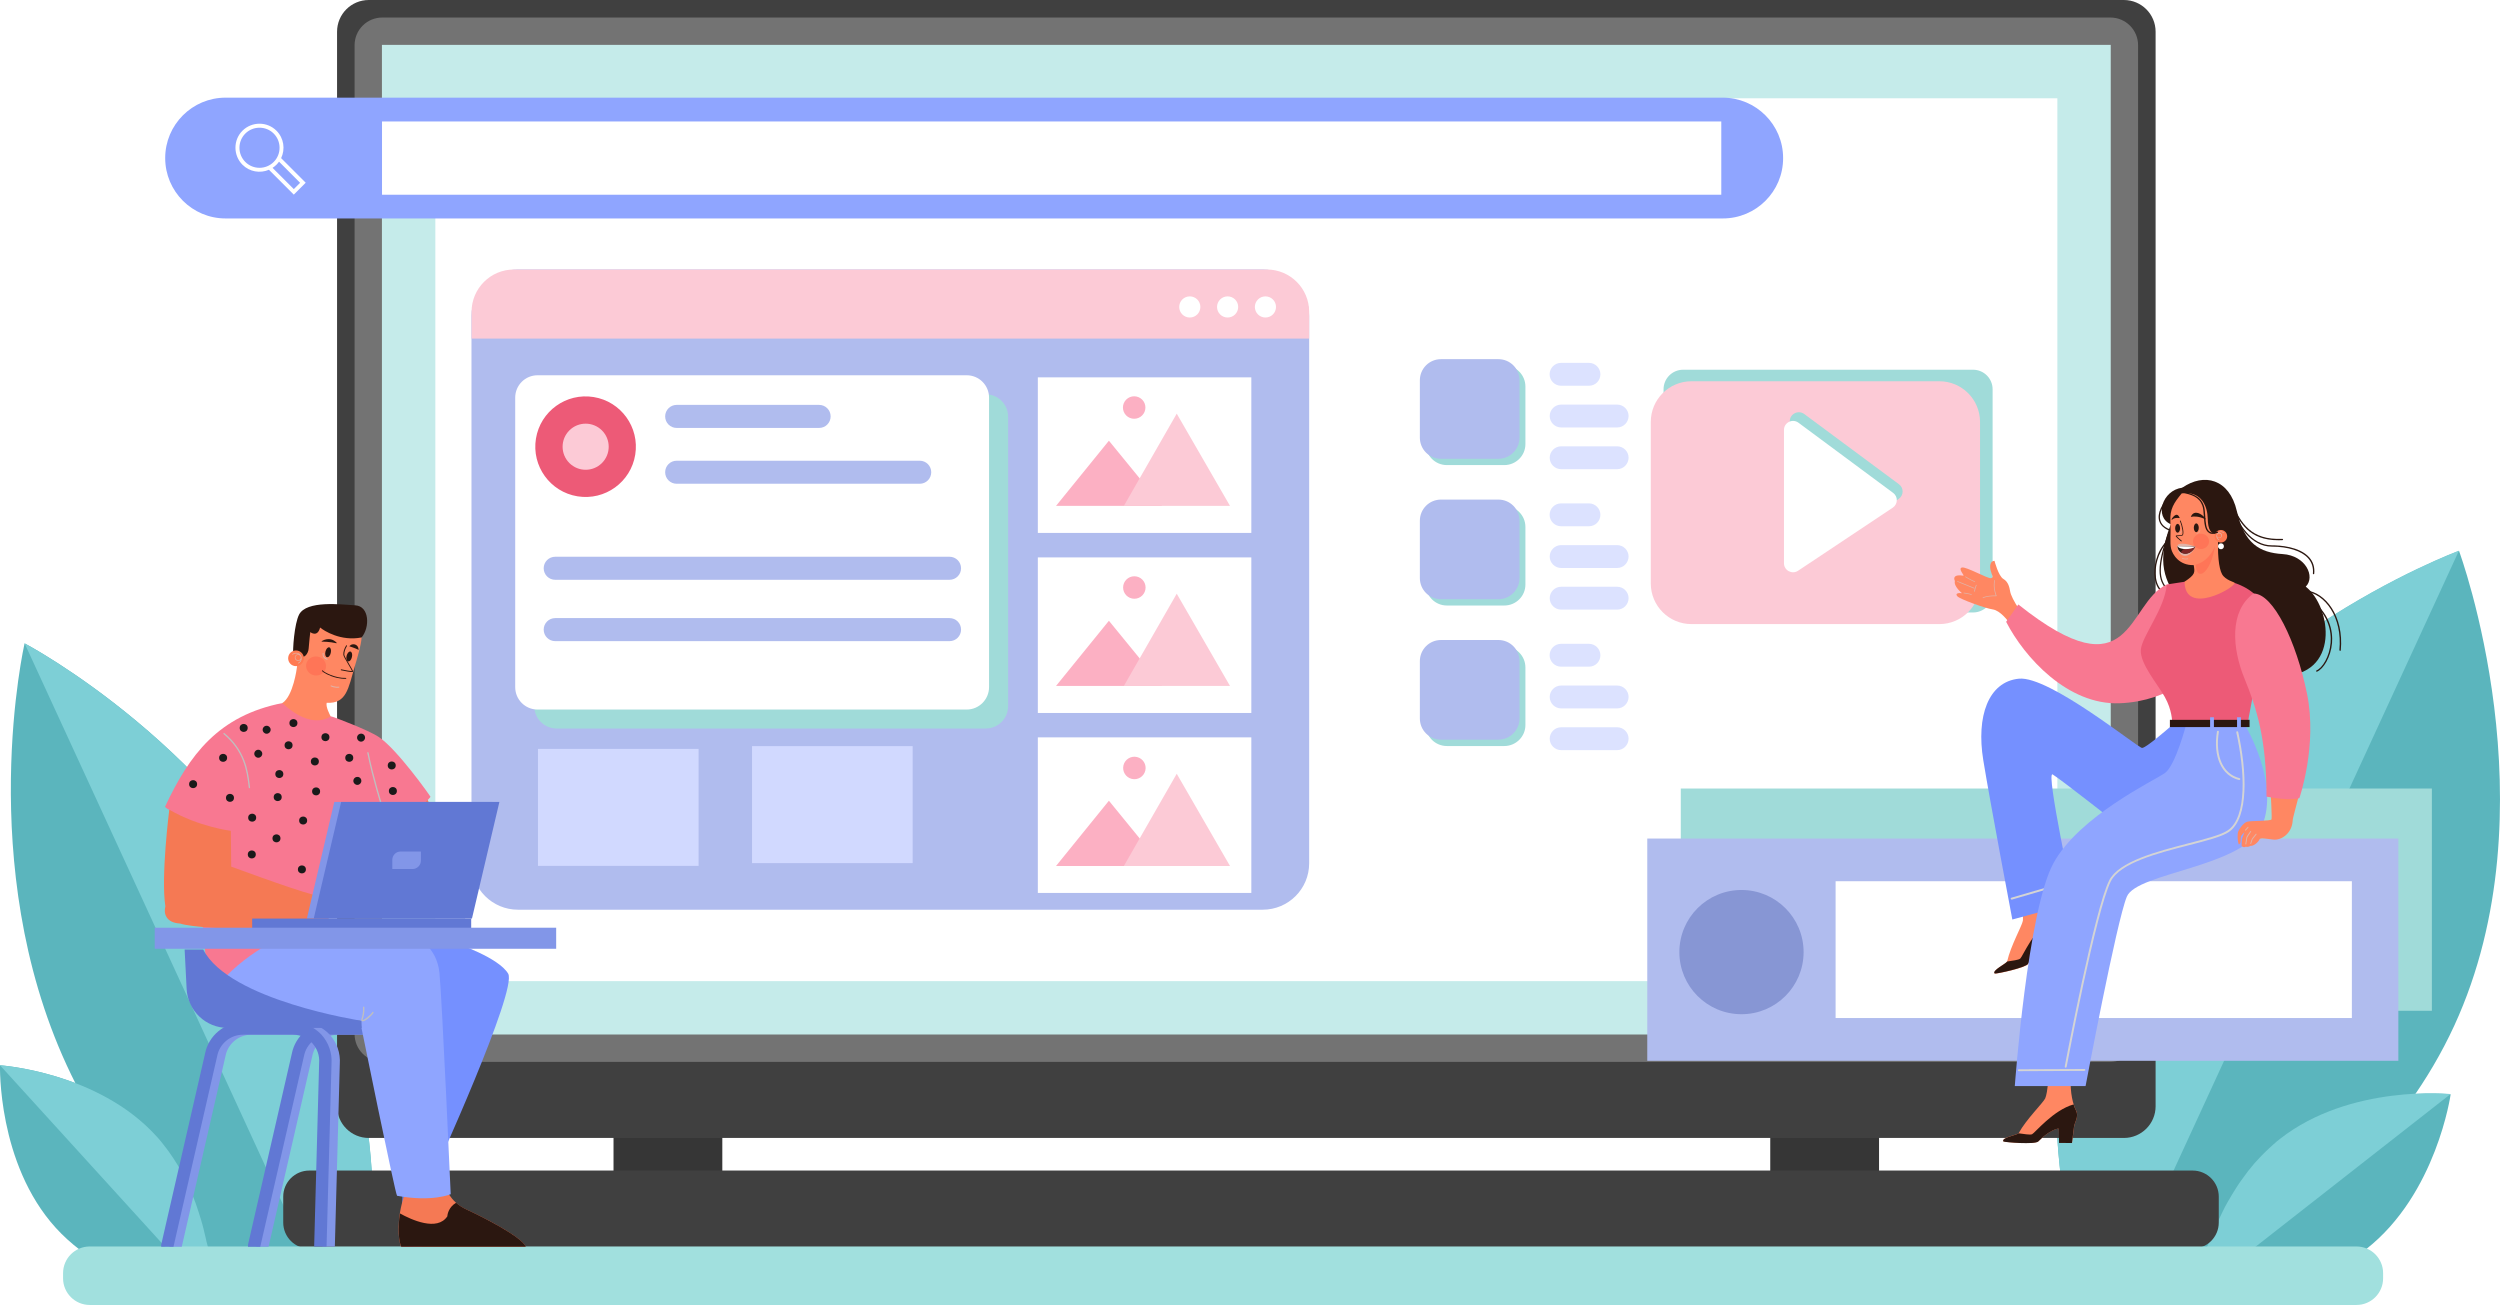 <svg xmlns="http://www.w3.org/2000/svg" xmlns:xlink="http://www.w3.org/1999/xlink" id="Layer_1" x="0px" y="0px" viewBox="0 0 2624.2 1369.8" style="enable-background:new 0 0 2624.2 1369.8;" xml:space="preserve"><style type="text/css">	.st0{fill:#5BB5BD;}	.st1{fill:#7DCFD6;}	.st2{fill:#363636;}	.st3{fill:#404040;}	.st4{fill:#737373;}	.st5{fill:#C5EBEA;}	.st6{fill:#FFFFFF;}	.st7{fill:#8FA5FF;}	.st8{fill:#A1E0DE;}	.st9{fill:#B0BCEE;}	.st10{fill:#FCB0C3;}	.st11{fill:#FCCAD6;}	.st12{fill:#A0DBD9;}	.st13{fill:#ED5A77;}	.st14{fill:#D1D9FF;}	.st15{fill:#DCE2FF;}	.st16{fill:#8296E8;}	.st17{fill:#6178D4;}	.st18{fill:#7590FF;}	.st19{fill:#F57954;}	.st20{fill:#F87891;}	.st21{fill:#BFBFBF;}	.st22{fill:#2B1710;}	.st23{fill:#1A1A1A;}	.st24{fill:#FF8762;}	.st25{fill:#FF7557;}	.st26{fill:#E0B3A8;}	.st27{fill:#FF7A52;}	.st28{fill:#8796D4;}	.st29{fill:#7D2727;}	.st30{fill:#D4D4D4;}</style><g>	<g>		<g>			<g>				<path class="st0" d="M2164.6,1246.3c-12.6-96.8-12.3-223.9,41.2-340.2c105-228.1,375.4-327.8,375.4-327.8s100,270.2-5,498.3     c-53.5,116.2-150,199.1-231.7,252.5L2164.6,1246.3z"></path>			</g>		</g>		<g>			<g>				<path class="st1" d="M2164.6,1246.3C2164.6,1246.3,2164.6,1246.3,2164.6,1246.3c-0.4-3-0.8-6-1.1-9c0-0.2,0-0.3-0.1-0.5     c-0.3-2.9-0.7-5.8-1-8.7c0-0.3-0.1-0.5-0.1-0.8c-0.3-2.8-0.6-5.7-0.9-8.5c0-0.4-0.1-0.8-0.1-1.2c-0.3-2.7-0.5-5.5-0.8-8.3     c0-0.5-0.1-1-0.1-1.5c-0.2-2.7-0.4-5.4-0.6-8.1c0-0.6-0.1-1.2-0.1-1.8c-0.2-2.6-0.4-5.3-0.5-8c0-0.7-0.1-1.4-0.1-2.1     c-0.2-2.6-0.3-5.2-0.4-7.8c0-0.8-0.1-1.6-0.1-2.4c-0.1-2.5-0.2-5.1-0.3-7.6c0-0.9-0.1-1.8-0.1-2.7c-0.1-2.5-0.1-5-0.2-7.5     c0-1,0-1.9-0.1-2.9c0-2.4-0.1-4.9-0.1-7.3c0-1,0-2.1,0-3.1c0-2.4,0-4.8,0-7.2c0-1.1,0-2.3,0-3.4c0-2.3,0.1-4.7,0.1-7     c0-1.2,0-2.4,0.1-3.6c0.1-2.3,0.1-4.6,0.2-6.9c0-1.3,0.1-2.5,0.1-3.8c0.1-2.2,0.2-4.5,0.3-6.8c0.1-1.3,0.1-2.7,0.2-4     c0.1-2.2,0.3-4.4,0.4-6.7c0.1-1.4,0.2-2.8,0.3-4.2c0.2-2.2,0.3-4.4,0.5-6.6c0.1-1.4,0.2-2.9,0.4-4.3c0.2-2.2,0.4-4.3,0.6-6.5     c0.2-1.5,0.3-3,0.5-4.5c0.2-2.1,0.5-4.3,0.7-6.4c0.2-1.5,0.4-3.1,0.6-4.6c0.3-2.1,0.6-4.2,0.8-6.3c0.2-1.6,0.4-3.1,0.7-4.7     c0.3-2.1,0.6-4.2,1-6.2c0.2-1.6,0.5-3.2,0.8-4.8c0.3-2.1,0.7-4.1,1.1-6.2c0.3-1.6,0.6-3.3,0.9-4.9c0.4-2,0.8-4.1,1.2-6.1     c0.3-1.7,0.6-3.3,1-5c0.4-2,0.9-4.1,1.3-6.1c0.4-1.7,0.7-3.3,1.1-5c0.5-2,0.9-4,1.4-6.1c0.4-1.7,0.8-3.3,1.2-5c0.5-2,1-4,1.6-6     c0.4-1.7,0.9-3.4,1.3-5.1c0.5-2,1.1-4,1.7-6c0.5-1.7,0.9-3.4,1.4-5c0.6-2,1.2-4,1.9-6.1c0.5-1.7,1-3.3,1.5-5     c0.7-2,1.4-4.1,2-6.1c0.5-1.6,1.1-3.3,1.6-4.9c0.7-2.1,1.5-4.2,2.2-6.2c0.6-1.6,1.1-3.2,1.7-4.7c0.8-2.2,1.7-4.3,2.5-6.5     c0.6-1.5,1.1-3,1.7-4.5c1-2.4,2-4.8,3-7.2c0.5-1.2,1-2.5,1.5-3.7c1.6-3.6,3.2-7.2,4.8-10.8c105-228.1,375.4-327.8,375.4-327.8     l-326.6,709.4L2164.6,1246.3z"></path>			</g>		</g>	</g>	<g>		<g>			<g>				<path class="st0" d="M2313.1,1316.9c12.8-33.7,42.5-91.6,80.2-121.1c73.9-57.9,179.1-47.1,179.1-47.1s-14.7,104.6-88.7,162.5     c-37.7,29.5-83.4,41.2-119.3,45.5L2313.1,1316.9z"></path>			</g>		</g>		<g>			<g>				<path class="st1" d="M2313.1,1316.9C2313.1,1316.9,2313.1,1316.9,2313.1,1316.9c0.4-1,8.2-18.3,8.6-19.4c0-0.1,0-0.1,0.1-0.2     c0.4-1,0.8-2,1.2-3c0-0.1,0.1-0.2,0.1-0.3c0.4-1,0.8-1.9,1.2-2.9c0.1-0.1,0.1-0.3,0.2-0.4c0.4-0.9,0.8-1.9,1.2-2.8     c0.1-0.2,0.1-0.3,0.2-0.5c0.4-0.9,0.8-1.8,1.2-2.8c0.1-0.2,0.2-0.4,0.3-0.6c0.4-0.9,0.8-1.8,1.2-2.7c0.1-0.2,0.2-0.5,0.3-0.7     c0.4-0.9,0.8-1.7,1.2-2.6c0.1-0.3,0.3-0.5,0.4-0.8c0.4-0.8,0.8-1.7,1.2-2.5c0.1-0.3,0.3-0.6,0.4-0.9c0.4-0.8,0.8-1.7,1.2-2.5     c0.2-0.3,0.3-0.6,0.5-1c0.4-0.8,0.8-1.6,1.2-2.4c0.2-0.3,0.4-0.7,0.5-1c0.4-0.8,0.8-1.6,1.3-2.4c0.2-0.4,0.4-0.7,0.6-1.1     c0.4-0.8,0.8-1.5,1.3-2.3c0.2-0.4,0.4-0.8,0.7-1.2c0.4-0.7,0.8-1.5,1.3-2.2c0.2-0.4,0.5-0.8,0.7-1.2c0.4-0.7,0.9-1.4,1.3-2.2     c0.3-0.4,0.5-0.9,0.8-1.3c0.4-0.7,0.9-1.4,1.3-2.1c0.3-0.4,0.5-0.9,0.8-1.3c0.4-0.7,0.9-1.4,1.3-2.1c0.3-0.5,0.6-0.9,0.9-1.4     c0.4-0.7,0.9-1.3,1.3-2c0.3-0.5,0.6-0.9,0.9-1.4c0.4-0.7,0.9-1.3,1.4-2c0.3-0.5,0.7-0.9,1-1.4c0.5-0.6,0.9-1.3,1.4-1.9     c0.3-0.5,0.7-1,1-1.4c0.5-0.6,0.9-1.3,1.4-1.9c0.4-0.5,0.7-1,1.1-1.5c0.5-0.6,0.9-1.2,1.4-1.9c0.4-0.5,0.8-1,1.1-1.5     c0.5-0.6,1-1.2,1.5-1.8c0.4-0.5,0.8-1,1.2-1.5c0.5-0.6,1-1.2,1.5-1.8c0.4-0.5,0.8-1,1.2-1.5c0.5-0.6,1-1.2,1.5-1.8     c0.4-0.5,0.8-1,1.3-1.4c0.5-0.6,1-1.2,1.6-1.7c0.4-0.5,0.9-1,1.3-1.4c0.5-0.6,1.1-1.1,1.6-1.7c0.4-0.5,0.9-0.9,1.3-1.4     c0.5-0.6,1.1-1.1,1.7-1.7c0.5-0.5,0.9-0.9,1.4-1.4c0.6-0.6,1.2-1.1,1.7-1.7c0.5-0.4,0.9-0.9,1.4-1.3c0.6-0.6,1.2-1.1,1.8-1.7     c0.5-0.4,0.9-0.9,1.4-1.3c0.6-0.6,1.3-1.1,1.9-1.7c0.4-0.4,0.9-0.8,1.3-1.2c0.7-0.6,1.5-1.3,2.2-1.9c0.4-0.3,0.8-0.6,1.1-1     c1.1-0.9,2.3-1.9,3.5-2.8c73.9-57.9,179.1-47.1,179.1-47.1l-229.9,180L2313.1,1316.9z"></path>			</g>		</g>	</g>	<g>		<g>			<g>				<path class="st0" d="M392,1302.2c1.6-84.9-8.9-197.8-58.5-305.4C236.3,785.7,25.8,675.3,25.8,675.3s-53,231.8,44.2,442.8     c49.5,107.6,128.5,189,194,242.9L392,1302.2z"></path>			</g>		</g>		<g>			<g>				<path class="st1" d="M392,1302.2C392,1302.1,392,1302.1,392,1302.2c0-2.6,0.1-5.2,0.1-7.9c0-0.1,0-0.3,0-0.4c0-2.5,0-5.1,0-7.7     c0-0.2,0-0.5,0-0.7c0-2.5,0-5,0-7.5c0-0.3,0-0.7,0-1c0-2.4-0.1-4.9-0.1-7.3c0-0.4,0-0.9,0-1.3c-0.1-2.4-0.1-4.8-0.2-7.2     c0-0.5,0-1.1,0-1.6c-0.1-2.3-0.2-4.7-0.3-7c0-0.6,0-1.2-0.1-1.8c-0.1-2.3-0.2-4.6-0.3-6.9c0-0.7-0.1-1.4-0.1-2.1     c-0.1-2.2-0.2-4.5-0.4-6.7c0-0.8-0.1-1.6-0.1-2.4c-0.1-2.2-0.3-4.4-0.5-6.6c-0.1-0.9-0.1-1.7-0.2-2.6c-0.2-2.2-0.3-4.3-0.5-6.5     c-0.1-0.9-0.2-1.9-0.2-2.8c-0.2-2.1-0.4-4.2-0.6-6.4c-0.1-1-0.2-2-0.3-3c-0.2-2.1-0.4-4.2-0.7-6.3c-0.1-1.1-0.2-2.1-0.4-3.2     c-0.2-2-0.5-4.1-0.7-6.1c-0.1-1.1-0.3-2.3-0.4-3.4c-0.3-2-0.5-4-0.8-6c-0.2-1.2-0.3-2.4-0.5-3.6c-0.3-2-0.6-4-0.9-6     c-0.2-1.2-0.4-2.5-0.6-3.7c-0.3-1.9-0.6-3.9-0.9-5.9c-0.2-1.3-0.4-2.6-0.6-3.9c-0.3-1.9-0.7-3.9-1-5.8c-0.2-1.3-0.5-2.7-0.7-4     c-0.3-1.9-0.7-3.8-1.1-5.7c-0.3-1.4-0.5-2.8-0.8-4.1c-0.4-1.9-0.8-3.8-1.1-5.7c-0.3-1.4-0.6-2.8-0.9-4.2     c-0.4-1.9-0.8-3.7-1.2-5.6c-0.3-1.4-0.6-2.9-1-4.3c-0.4-1.9-0.9-3.7-1.3-5.6c-0.3-1.5-0.7-2.9-1-4.4c-0.4-1.8-0.9-3.7-1.4-5.5     c-0.4-1.5-0.7-3-1.1-4.5c-0.5-1.8-1-3.7-1.5-5.5c-0.4-1.5-0.8-3-1.2-4.5c-0.5-1.8-1-3.7-1.6-5.5c-0.4-1.5-0.9-3-1.3-4.5     c-0.5-1.8-1.1-3.6-1.7-5.5c-0.5-1.5-0.9-3.1-1.4-4.6c-0.6-1.8-1.2-3.7-1.8-5.5c-0.5-1.5-1-3.1-1.5-4.6c-0.6-1.8-1.3-3.7-1.9-5.5     c-0.5-1.5-1-3-1.6-4.5c-0.7-1.9-1.3-3.7-2-5.6c-0.5-1.5-1.1-3-1.6-4.5c-0.7-1.9-1.5-3.8-2.2-5.7c-0.6-1.4-1.1-2.9-1.7-4.3     c-0.8-2-1.6-4-2.4-6c-0.6-1.4-1.1-2.7-1.7-4.1c-0.9-2.2-1.9-4.4-2.8-6.6c-0.5-1.1-1-2.3-1.5-3.4c-1.5-3.3-3-6.7-4.5-10     C236.3,785.7,25.8,675.3,25.8,675.3L328,1331.6L392,1302.2z"></path>			</g>		</g>	</g>	<g>		<g>			<g>				<path class="st0" d="M221.6,1322.2c-6.8-34.5-25.8-95-57.2-129.5C102.8,1125,0,1118.2,0,1118.2s-2.9,103,58.6,170.7     c31.4,34.5,73.4,53.2,107.2,63.2L221.6,1322.2z"></path>			</g>		</g>		<g>			<g>				<path class="st1" d="M221.6,1322.2C221.6,1322.2,221.6,1322.2,221.6,1322.2c-0.2-1.1-4.9-18.9-5.1-20c0-0.1,0-0.1,0-0.2     c-0.2-1-0.4-2.1-0.7-3.1c0-0.1,0-0.2-0.1-0.3c-0.2-1-0.4-2-0.7-3c0-0.1-0.1-0.3-0.1-0.4c-0.2-1-0.5-1.9-0.7-2.9     c0-0.2-0.1-0.4-0.1-0.5c-0.2-0.9-0.5-1.9-0.7-2.9c-0.1-0.2-0.1-0.4-0.2-0.6c-0.2-0.9-0.5-1.9-0.7-2.8c-0.1-0.2-0.1-0.5-0.2-0.7     c-0.2-0.9-0.5-1.8-0.8-2.7c-0.1-0.3-0.2-0.6-0.2-0.8c-0.2-0.9-0.5-1.8-0.8-2.6c-0.1-0.3-0.2-0.6-0.3-0.9     c-0.3-0.9-0.5-1.7-0.8-2.6c-0.1-0.3-0.2-0.7-0.3-1c-0.3-0.8-0.5-1.7-0.8-2.5c-0.1-0.4-0.2-0.7-0.4-1.1c-0.3-0.8-0.5-1.6-0.8-2.5     c-0.1-0.4-0.3-0.8-0.4-1.2c-0.3-0.8-0.6-1.6-0.8-2.4c-0.1-0.4-0.3-0.8-0.4-1.2c-0.3-0.8-0.6-1.6-0.9-2.3     c-0.2-0.4-0.3-0.9-0.5-1.3c-0.3-0.8-0.6-1.5-0.9-2.3c-0.2-0.5-0.4-0.9-0.5-1.4c-0.3-0.7-0.6-1.5-0.9-2.2     c-0.2-0.5-0.4-0.9-0.6-1.4c-0.3-0.7-0.6-1.5-0.9-2.2c-0.2-0.5-0.4-1-0.6-1.5c-0.3-0.7-0.6-1.4-1-2.2c-0.2-0.5-0.4-1-0.7-1.5     c-0.3-0.7-0.6-1.4-1-2.1c-0.2-0.5-0.5-1-0.7-1.5c-0.3-0.7-0.7-1.4-1-2.1c-0.3-0.5-0.5-1-0.8-1.6c-0.3-0.7-0.7-1.4-1-2     c-0.3-0.5-0.5-1-0.8-1.6c-0.3-0.7-0.7-1.3-1.1-2c-0.3-0.5-0.6-1.1-0.9-1.6c-0.4-0.7-0.7-1.3-1.1-2c-0.3-0.5-0.6-1.1-0.9-1.6     c-0.4-0.7-0.8-1.3-1.1-2c-0.3-0.5-0.6-1.1-0.9-1.6c-0.4-0.6-0.8-1.3-1.2-1.9c-0.3-0.5-0.6-1.1-1-1.6c-0.4-0.6-0.8-1.3-1.2-1.9     c-0.3-0.5-0.7-1.1-1-1.6c-0.4-0.6-0.8-1.3-1.3-1.9c-0.4-0.5-0.7-1.1-1.1-1.6c-0.4-0.6-0.9-1.3-1.3-1.9c-0.4-0.5-0.7-1-1.1-1.6     c-0.5-0.6-0.9-1.3-1.4-1.9c-0.4-0.5-0.7-1-1.1-1.5c-0.5-0.6-1-1.3-1.5-1.9c-0.4-0.5-0.7-1-1.1-1.5c-0.5-0.7-1.1-1.3-1.6-2     c-0.4-0.5-0.7-0.9-1.1-1.4c-0.6-0.7-1.2-1.4-1.8-2.2c-0.3-0.4-0.6-0.7-0.9-1.1c-0.9-1.1-1.9-2.2-2.9-3.2     C102.8,1125,0,1118.2,0,1118.2l191.5,210.5L221.6,1322.2z"></path>			</g>		</g>	</g>	<g>		<g>			<g>				<rect x="644" y="1170.8" class="st2" width="114.2" height="80.2"></rect>			</g>			<g>				<rect x="1858.2" y="1170.8" class="st2" width="114.2" height="80.2"></rect>			</g>		</g>		<g>			<path class="st3" d="M353.8,1161.2V33.3c0-18.4,14.9-33.3,33.3-33.3h1842.3c18.4,0,33.3,14.9,33.3,33.3v1127.9    c0,18.4-14.9,33.3-33.3,33.3H387.1C368.7,1194.5,353.8,1179.6,353.8,1161.2z"></path>		</g>		<g>			<path class="st3" d="M297.3,1256.1v27.2c0,15.1,12.3,27.4,27.4,27.4h1976.9c15.1,0,27.4-12.3,27.4-27.4v-27.2    c0-15.1-12.3-27.4-27.4-27.4H324.7C309.6,1228.7,297.3,1240.9,297.3,1256.1z"></path>		</g>		<g>			<path class="st4" d="M372.2,1085.5V47.5c0-16.1,13-29.1,29.1-29.1h1813.9c16.1,0,29.1,13,29.1,29.1v1038    c0,16.1-13,29.1-29.1,29.1H401.3C385.2,1114.6,372.2,1101.6,372.2,1085.5z"></path>		</g>		<g>			<rect x="400.9" y="47.1" class="st5" width="1814.7" height="1038.8"></rect>		</g>		<g>							<rect x="844.9" y="-284.8" transform="matrix(-1.836970e-16 1 -1 -1.836970e-16 1874.774 -741.73)" class="st6" width="926.7" height="1702.6"></rect>		</g>	</g>	<g>		<g>			<path class="st7" d="M1808.4,229.3H236.8c-35,0-63.4-28.4-63.4-63.4v0c0-35,28.4-63.4,63.4-63.4h1571.5c35,0,63.4,28.4,63.4,63.4    v0C1871.8,200.9,1843.4,229.3,1808.4,229.3z"></path>		</g>		<g>			<rect x="401" y="127.5" class="st6" width="1405.8" height="76.9"></rect>		</g>		<g>			<path class="st6" d="M290.2,137.2c-9.8-9.8-25.8-9.8-35.7,0c-9.8,9.8-9.8,25.8,0,35.7c7.5,7.5,18.6,9.3,27.8,5.3l26.1,26.1    l12.5-12.5L295.1,166C299.6,156.6,298,145,290.2,137.2z M315,191.9l-6.6,6.6l-22.3-22.3c1.4-0.9,2.8-2,4.1-3.3    c1-1,1.9-2.1,2.7-3.2L315,191.9z M287.3,170c-8.2,8.2-21.6,8.2-29.8,0c-8.2-8.2-8.2-21.6,0-29.8c8.2-8.2,21.6-8.2,29.8,0    C295.5,148.4,295.5,161.8,287.3,170z"></path>		</g>	</g>	<g>		<path class="st8" d="M2473.5,1369.8H94.2c-15.5,0-28-12.6-28-28v-5.4c0-15.5,12.6-28,28-28h2379.3c15.5,0,28,12.6,28,28v5.4   C2501.5,1357.3,2489,1369.8,2473.5,1369.8z"></path>	</g>	<g>		<g>			<path class="st9" d="M1325.4,954.9H543.7c-26.9,0-48.8-21.8-48.8-48.8V331.7c0-26.9,21.8-48.8,48.8-48.8h781.7    c26.9,0,48.8,21.8,48.8,48.8v574.5C1374.2,933.1,1352.4,954.9,1325.4,954.9z"></path>		</g>		<g>			<g>				<g>					<rect x="1089.4" y="396.1" class="st6" width="224.1" height="163.3"></rect>				</g>			</g>			<g>				<g>					<g>						<polygon class="st10" points="1164,462.6 1108.5,531 1219.9,531       "></polygon>					</g>				</g>				<g>					<g>						<polygon class="st11" points="1235.2,434.2 1179.7,531 1291.1,531       "></polygon>					</g>				</g>				<g>					<g>													<ellipse transform="matrix(0.707 -0.707 0.707 0.707 46.311 967.215)" class="st10" cx="1190.7" cy="427.7" rx="11.8" ry="11.8"></ellipse>					</g>				</g>			</g>		</g>		<g>			<g>				<g>					<rect x="1089.4" y="585.1" class="st6" width="224.1" height="163.3"></rect>				</g>			</g>			<g>				<g>					<g>						<polygon class="st10" points="1164,651.6 1108.5,720 1219.9,720       "></polygon>					</g>				</g>				<g>					<g>						<polygon class="st11" points="1235.2,623.2 1179.7,720 1291.1,720       "></polygon>					</g>				</g>				<g>					<g>						<circle class="st10" cx="1190.7" cy="616.7" r="11.8"></circle>					</g>				</g>			</g>		</g>		<g>			<g>				<g>					<rect x="1089.4" y="774" class="st6" width="224.1" height="163.3"></rect>				</g>			</g>			<g>				<g>					<g>						<polygon class="st10" points="1164,840.5 1108.5,909 1219.9,909       "></polygon>					</g>				</g>				<g>					<g>						<polygon class="st11" points="1235.2,812.2 1179.7,909 1291.1,909       "></polygon>					</g>				</g>				<g>					<g>													<ellipse transform="matrix(0.23 -0.973 0.973 0.23 133.033 1779.38)" class="st10" cx="1190.7" cy="805.6" rx="11.8" ry="11.8"></ellipse>					</g>				</g>			</g>		</g>		<g>			<path class="st12" d="M1034.7,764.7H584.3c-13,0-23.5-10.5-23.5-23.5V437.4c0-13,10.5-23.5,23.5-23.5h450.4    c13,0,23.5,10.5,23.5,23.5v303.8C1058.2,754.2,1047.7,764.7,1034.7,764.7z"></path>		</g>		<g>			<path class="st6" d="M1014.7,744.8H564.3c-13,0-23.5-10.5-23.5-23.5V417.4c0-13,10.5-23.5,23.5-23.5h450.4    c13,0,23.5,10.5,23.5,23.5v303.8C1038.2,734.2,1027.7,744.8,1014.7,744.8z"></path>		</g>		<g>			<path class="st11" d="M1329.8,282.9H539.4c-24.5,0-44.4,19.9-44.4,44.4v28.1h879.2v-28.1C1374.2,302.8,1354.3,282.9,1329.8,282.9    z"></path>		</g>		<g>			<circle class="st6" cx="1328.3" cy="322.2" r="11.1"></circle>		</g>		<g>			<circle class="st6" cx="1288.6" cy="322.2" r="11.1"></circle>		</g>		<g>			<circle class="st6" cx="1248.9" cy="322.2" r="11.1"></circle>		</g>		<g>							<ellipse transform="matrix(0.16 -0.987 0.987 0.16 53.492 1000.76)" class="st13" cx="614.9" cy="468.9" rx="52.8" ry="52.8"></ellipse>		</g>		<g>							<ellipse transform="matrix(0.707 -0.707 0.707 0.707 -151.502 572.131)" class="st11" cx="614.9" cy="468.9" rx="24.2" ry="24.2"></ellipse>		</g>		<g>			<path class="st9" d="M859.8,449.2H710.3c-6.7,0-12.1-5.4-12.1-12.1l0,0c0-6.7,5.4-12.1,12.1-12.1h149.5c6.7,0,12.1,5.4,12.1,12.1    l0,0C871.9,443.8,866.5,449.2,859.8,449.2z"></path>		</g>		<g>			<path class="st9" d="M965.4,507.8H710.3c-6.7,0-12.1-5.4-12.1-12.1l0,0c0-6.7,5.4-12.1,12.1-12.1h255.1c6.7,0,12.1,5.4,12.1,12.1    l0,0C977.5,502.4,972.1,507.8,965.4,507.8z"></path>		</g>		<g>			<path class="st9" d="M996.7,608.6H582.8c-6.7,0-12.1-5.4-12.1-12.1v0c0-6.7,5.4-12.1,12.1-12.1h413.9c6.7,0,12.1,5.4,12.1,12.1v0    C1008.8,603.2,1003.4,608.6,996.7,608.6z"></path>		</g>		<g>			<path class="st9" d="M996.7,673H582.8c-6.7,0-12.1-5.4-12.1-12.1l0,0c0-6.7,5.4-12.1,12.1-12.1h413.9c6.7,0,12.1,5.4,12.1,12.1    l0,0C1008.8,667.6,1003.4,673,996.7,673z"></path>		</g>		<g>			<g>				<rect x="564.7" y="786.1" class="st14" width="168.6" height="122.8"></rect>			</g>		</g>		<g>			<g>				<rect x="789.4" y="783.2" class="st14" width="168.6" height="122.8"></rect>			</g>		</g>	</g>	<g>		<g>			<path class="st6" d="M2102,859.1h-626.8c-8.2,0-14.9-6.7-14.9-14.9V321.4c0-8.2,6.7-14.9,14.9-14.9H2102    c8.2,0,14.9,6.7,14.9,14.9v522.8C2116.9,852.4,2110.2,859.1,2102,859.1z"></path>		</g>		<g>			<g>				<path class="st12" d="M2071.1,642.9h-304.4c-11.3,0-20.5-9.2-20.5-20.5V408.6c0-11.3,9.2-20.5,20.5-20.5h304.4     c11.3,0,20.5,9.2,20.5,20.5v213.8C2091.7,633.7,2082.5,642.9,2071.1,642.9z"></path>			</g>			<g>				<path class="st11" d="M2035.7,655.1h-260.2c-23.6,0-42.7-19.1-42.7-42.7V442.9c0-23.6,19.1-42.7,42.7-42.7h260.2     c23.6,0,42.7,19.1,42.7,42.7v169.6C2078.4,636,2059.3,655.1,2035.7,655.1z"></path>			</g>			<g>				<path class="st12" d="M1878.7,442.2v139.9c0,7.6,8.5,12.1,14.8,7.9l99.4-66.2c5.5-3.7,5.7-11.6,0.4-15.5l-99.4-73.7     C1887.6,430,1878.7,434.4,1878.7,442.2z"></path>			</g>			<g>				<path class="st6" d="M1872.6,451.3v139.9c0,7.6,8.5,12.1,14.8,7.9l99.4-66.2c5.5-3.7,5.7-11.6,0.4-15.5l-99.4-73.7     C1881.5,439.1,1872.6,443.5,1872.6,451.3z"></path>			</g>		</g>		<g>			<g>				<path class="st12" d="M1579,488.2h-60.2c-12.3,0-22.2-9.9-22.2-22.2v-60.2c0-12.3,9.9-22.2,22.2-22.2h60.2     c12.3,0,22.2,9.9,22.2,22.2V466C1601.3,478.2,1591.3,488.2,1579,488.2z"></path>			</g>			<g>				<g>					<path class="st9" d="M1572.8,481.6h-60.2c-12.3,0-22.2-9.9-22.2-22.2v-60.2c0-12.3,9.9-22.2,22.2-22.2h60.2      c12.3,0,22.2,9.9,22.2,22.2v60.2C1595,471.6,1585,481.6,1572.8,481.6z"></path>				</g>			</g>			<g>				<g>					<path class="st15" d="M1667.9,404.9h-29.3c-6.6,0-12-5.4-12-12l0,0c0-6.6,5.4-12,12-12h29.3c6.6,0,12,5.4,12,12l0,0      C1679.9,399.6,1674.6,404.9,1667.9,404.9z"></path>				</g>			</g>			<g>				<g>					<path class="st15" d="M1697.5,448.7h-58.8c-6.6,0-12-5.4-12-12v0c0-6.6,5.4-12,12-12h58.8c6.6,0,12,5.4,12,12v0      C1709.4,443.4,1704.1,448.7,1697.5,448.7z"></path>				</g>			</g>			<g>				<g>					<path class="st15" d="M1697.5,492.5h-58.8c-6.6,0-12-5.4-12-12v0c0-6.6,5.4-12,12-12h58.8c6.6,0,12,5.4,12,12v0      C1709.4,487.1,1704.1,492.5,1697.5,492.5z"></path>				</g>			</g>		</g>		<g>			<g>				<path class="st12" d="M1579,635.6h-60.2c-12.3,0-22.2-9.9-22.2-22.2v-60.2c0-12.3,9.9-22.2,22.2-22.2h60.2     c12.3,0,22.2,9.9,22.2,22.2v60.2C1601.3,625.7,1591.3,635.6,1579,635.6z"></path>			</g>			<g>				<g>					<path class="st9" d="M1572.8,629h-60.2c-12.3,0-22.2-9.9-22.2-22.2v-60.2c0-12.3,9.9-22.2,22.2-22.2h60.2      c12.3,0,22.2,9.9,22.2,22.2v60.2C1595,619.1,1585,629,1572.8,629z"></path>				</g>			</g>			<g>				<g>					<path class="st15" d="M1667.9,552.4h-29.3c-6.6,0-12-5.4-12-12l0,0c0-6.6,5.4-12,12-12h29.3c6.6,0,12,5.4,12,12l0,0      C1679.9,547,1674.6,552.4,1667.9,552.4z"></path>				</g>			</g>			<g>				<g>					<path class="st15" d="M1697.5,596.2h-58.8c-6.6,0-12-5.4-12-12l0,0c0-6.6,5.4-12,12-12h58.8c6.6,0,12,5.4,12,12l0,0      C1709.4,590.8,1704.1,596.2,1697.5,596.2z"></path>				</g>			</g>			<g>				<g>					<path class="st15" d="M1697.5,639.9h-58.8c-6.6,0-12-5.4-12-12l0,0c0-6.6,5.4-12,12-12h58.8c6.6,0,12,5.4,12,12l0,0      C1709.4,634.6,1704.1,639.9,1697.5,639.9z"></path>				</g>			</g>		</g>		<g>			<g>				<path class="st12" d="M1579,783.1h-60.2c-12.3,0-22.2-9.9-22.2-22.2v-60.2c0-12.3,9.9-22.2,22.2-22.2h60.2     c12.3,0,22.2,9.9,22.2,22.2v60.2C1601.3,773.1,1591.3,783.1,1579,783.1z"></path>			</g>			<g>				<g>					<path class="st9" d="M1572.8,776.4h-60.2c-12.3,0-22.2-9.9-22.2-22.2V694c0-12.3,9.9-22.2,22.2-22.2h60.2      c12.3,0,22.2,9.9,22.2,22.2v60.2C1595,766.5,1585,776.4,1572.8,776.4z"></path>				</g>			</g>			<g>				<g>					<path class="st15" d="M1667.9,699.8h-29.3c-6.6,0-12-5.4-12-12l0,0c0-6.6,5.4-12,12-12h29.3c6.6,0,12,5.4,12,12l0,0      C1679.9,694.5,1674.6,699.8,1667.9,699.8z"></path>				</g>			</g>			<g>				<g>					<path class="st15" d="M1697.5,743.6h-58.8c-6.6,0-12-5.4-12-12l0,0c0-6.6,5.4-12,12-12h58.8c6.6,0,12,5.4,12,12l0,0      C1709.4,738.2,1704.1,743.6,1697.5,743.6z"></path>				</g>			</g>			<g>				<g>					<path class="st15" d="M1697.5,787.4h-58.8c-6.6,0-12-5.4-12-12l0,0c0-6.6,5.4-12,12-12h58.8c6.6,0,12,5.4,12,12l0,0      C1709.4,782,1704.1,787.4,1697.5,787.4z"></path>				</g>			</g>		</g>	</g>	<g>		<g>			<path class="st16" d="M407.3,1073.1h-52.4c-19.4,0-36.2,13.9-39.9,33l-46,200.5c-0.1,0.7-0.1,1.4,0,2.1h12.9l45.9-200.2    c2.5-13,13.9-22.4,27.1-22.4h52.4c7.8,0,15,3.1,20.2,8.8c5.3,5.7,7.9,13.1,7.3,20.8l-5.2,191.5c0,0.5,0,0.9,0,1.3h12.9    c0-0.1,0.1-0.2,0.1-0.4l5.2-191.5c0.8-11.2-3.1-22.4-10.7-30.7C429.4,1077.8,418.6,1073.1,407.3,1073.1z"></path>		</g>		<g>			<path class="st17" d="M398.6,1073.1h-52.4c-19.4,0-36.2,13.9-39.9,33l-46,200.5c-0.1,0.7-0.1,1.4,0,2.1h12.9l45.9-200.2    c2.5-13,13.9-22.4,27.1-22.4h52.4c7.8,0,15,3.1,20.2,8.8c5.3,5.7,7.9,13.1,7.3,20.8l-5.2,191.5c0,0.5,0,0.9,0,1.3h12.9    c0-0.1,0.1-0.2,0.1-0.4l5.2-191.5c0.8-11.2-3.1-22.4-10.7-30.7C420.8,1077.8,409.9,1073.1,398.6,1073.1z"></path>		</g>		<g>			<path class="st16" d="M316.2,1073.1h-52.4c-19.4,0-36.2,13.9-39.9,33l-46,200.5c-0.1,0.7-0.1,1.4,0,2.1h12.9l45.9-200.2    c2.5-13,13.9-22.4,27.1-22.4h52.4c7.8,0,15,3.1,20.2,8.8c5.3,5.7,7.9,13.1,7.3,20.8l-5.2,191.5c0,0.5,0,0.9,0,1.3h12.9    c0-0.1,0.1-0.2,0.1-0.4l5.2-191.5c0.8-11.2-3.1-22.4-10.7-30.7C338.3,1077.8,327.5,1073.1,316.2,1073.1z"></path>		</g>		<g>			<path class="st17" d="M307.5,1073.1h-52.4c-19.4,0-36.2,13.9-39.9,33l-46,200.5c-0.1,0.7-0.1,1.4,0,2.1h12.9l45.9-200.2    c2.5-13,13.9-22.4,27.1-22.4h52.4c7.8,0,15,3.1,20.2,8.8c5.3,5.7,7.9,13.1,7.3,20.8l-5.2,191.5c0,0.5,0,0.9,0,1.3h12.9    c0-0.1,0.1-0.2,0.1-0.4l5.2-191.5c0.8-11.2-3.1-22.4-10.7-30.7C329.6,1077.8,318.8,1073.1,307.5,1073.1z"></path>		</g>		<g>			<path class="st18" d="M479.3,990.4c0,0,43.9,14.6,54.1,31.6c10.1,16.9-77.8,209.6-77.8,209.6l-62-251.3L479.3,990.4z"></path>		</g>		<g>			<path class="st19" d="M424.5,1254.5c-8.3,23.7-6.8,47.3-3.4,54.1h130.7c-4.5-10.5-44.3-30.8-62.4-39.1    c-18-8.3-22.2-24.4-22.2-24.4L424.5,1254.5z"></path>		</g>		<g>			<path class="st7" d="M220.9,1044.1c-0.2,4.9,9.4,24.6,47.7,24.6c38.3,0,109.3,2.8,109.3,2.8s37.2,183.1,38.9,183.7    c37.2,6.8,56.3-1.7,56.3-1.7s-9-203.4-11.8-232.1c-2.8-28.7-25.4-37.8-25.4-37.8l-170.7,0.6C265.2,984.2,219.4,1010,220.9,1044.1    z"></path>		</g>		<g>			<path class="st19" d="M447,836l16.2,32.3l-53.7,3.6c0,0-3.2-21.4-3.2-22.2C406.3,849,447,836,447,836z"></path>		</g>		<g>			<path class="st20" d="M296.8,737.9c-67.7,13.3-98.1,54.5-123.6,109c3,3,4.5,3,4.5,3s34.6,95.4,34.6,103.3    c-1.5,15.8,8.6,93.2,8.6,90.9c27-37.9,72.5-61.6,83-61.6c10.5,0,100.3-71,100.3-71l3-51.8c32.3-5.6,44.7-23.3,44.7-23.3    c-0.4-1.1-35.2-50.2-54.3-62.8c-11.6-7.7-47-20.7-47-20.7L296.8,737.9z"></path>		</g>		<g>			<g>				<path class="st21" d="M401.2,848c-0.3,0-0.6-0.2-0.7-0.5c-0.1-0.3-9.8-31.1-15-57.2c-0.1-0.4,0.2-0.8,0.6-0.8     c0.4-0.1,0.8,0.2,0.8,0.6c5.2,26,14.9,56.7,15,57c0.1,0.4-0.1,0.8-0.5,0.9C401.3,848,401.3,848,401.2,848z"></path>			</g>		</g>		<g>			<path class="st19" d="M177.7,849.9c30.8,18,64.6,22.2,64.6,22.2l0.4,37.6c39.4,14.3,89.4,32.7,104,33.1    c14.6,0.4-9.4,33.4-9.4,33.4S213,977.3,189,969.4c-15.4-0.8-17.3-11.3-15.4-18C168.7,920.6,177.7,849.9,177.7,849.9z"></path>		</g>		<g>			<g>				<polygon class="st16" points="517,841.8 350.9,841.8 322.1,964.2 488.2,964.2     "></polygon>			</g>			<g>				<polygon class="st17" points="524.2,841.8 358.1,841.8 329.3,964.2 495.4,964.2     "></polygon>			</g>			<g>				<path class="st16" d="M433,912.2h-21.2v-9.6c0-4.9,3.9-8.8,8.8-8.8h21.2v9.6C441.8,908.3,437.8,912.2,433,912.2z"></path>			</g>			<g>				<rect x="264.7" y="964.2" class="st17" width="229.9" height="10.9"></rect>			</g>		</g>		<g>			<g>				<path class="st21" d="M261.8,827.4c-0.4,0-0.7-0.3-0.7-0.6c-0.2-1.1-0.3-2.2-0.4-3.4c-1.8-13.8-4.4-34.7-26-52.8     c-0.3-0.3-0.3-0.7-0.1-1c0.3-0.3,0.7-0.3,1-0.1c22,18.5,24.7,39.7,26.5,53.8c0.2,1.2,0.3,2.3,0.4,3.4     C262.6,826.9,262.3,827.3,261.8,827.4C261.9,827.4,261.9,827.4,261.8,827.4z"></path>			</g>		</g>		<g>			<g>				<path class="st21" d="M380.8,1072.1c-0.1,0-0.1,0-0.1,0c-0.4,0-0.9-0.1-1.3-0.6c-0.4-0.6-0.2-1.3,0.2-2.6     c0.6-1.9,1.7-5.5,1.5-11.6c0-0.4,0.3-0.7,0.7-0.7c0.4,0,0.7,0.3,0.7,0.7c0.2,6.4-0.9,10.1-1.6,12.1c-0.2,0.5-0.3,1-0.4,1.3     c0,0,0.1,0,0.1,0c1.9,0.1,8.7-5.6,10.2-8.3c0.2-0.3,0.6-0.5,1-0.3c0.3,0.2,0.5,0.6,0.3,1     C390.7,1065.8,383.8,1072.1,380.8,1072.1z"></path>			</g>		</g>		<g>			<path class="st22" d="M489.5,1269.5c-4.3-2-7.9-4.4-10.7-7c-7.7,4.4-9.2,12.1-9.2,14.2c-10.7,16.2-37.9,3.6-49.8-3    c-2.5,16.2-1.1,30,1.4,34.9h130.7C547.3,1298.1,507.5,1277.8,489.5,1269.5z"></path>		</g>		<g>			<rect x="162.4" y="973.8" class="st16" width="421.4" height="22.1"></rect>		</g>		<g>			<path class="st17" d="M379.4,1071.5c0,0-138.9-21.3-166.1-74.8h-19.5l2.1,41.3c1.2,23,20.2,41,43.2,41h140.6L379.4,1071.5z"></path>		</g>		<g>			<path class="st23" d="M284.1,766c0,2.3-1.9,4.2-4.2,4.2c-2.3,0-4.2-1.9-4.2-4.2c0-2.3,1.9-4.2,4.2-4.2    C282.2,761.8,284.1,763.7,284.1,766z"></path>		</g>		<g>			<circle class="st23" cx="255.8" cy="764.1" r="4.2"></circle>		</g>		<g>			<circle class="st23" cx="308" cy="759" r="4.2"></circle>		</g>		<g>			<circle class="st23" cx="302.9" cy="782.3" r="4.2"></circle>		</g>		<g>			<circle class="st23" cx="341.6" cy="773.8" r="4.2"></circle>		</g>		<g>			<path class="st23" d="M383.2,774.3c0,2.3-1.9,4.2-4.2,4.2c-2.3,0-4.2-1.9-4.2-4.2c0-2.3,1.9-4.2,4.2-4.2    C381.3,770,383.2,771.9,383.2,774.3z"></path>		</g>		<g>			<circle class="st23" cx="330.5" cy="799.3" r="4.2"></circle>		</g>		<g>			<circle class="st23" cx="264.7" cy="858.3" r="4.2"></circle>		</g>		<g>			<circle class="st23" cx="331.8" cy="830.7" r="4.2"></circle>		</g>		<g>			<circle class="st23" cx="290.2" cy="880" r="4.2"></circle>		</g>		<g>			<circle class="st23" cx="411.2" cy="803.5" r="4.2"></circle>		</g>		<g>			<circle class="st23" cx="412.4" cy="830.3" r="4.2"></circle>		</g>		<g>			<path class="st23" d="M379.3,819.7c0,2.3-1.9,4.2-4.2,4.2c-2.3,0-4.2-1.9-4.2-4.2c0-2.3,1.9-4.2,4.2-4.2    C377.4,815.4,379.3,817.3,379.3,819.7z"></path>		</g>		<g>			<circle class="st23" cx="366.6" cy="795.5" r="4.2"></circle>		</g>		<g>			<circle class="st23" cx="293.2" cy="812.5" r="4.2"></circle>		</g>		<g>			<path class="st23" d="M275.3,791.2c0,2.3-1.9,4.2-4.2,4.2c-2.3,0-4.2-1.9-4.2-4.2c0-2.3,1.9-4.2,4.2-4.2    C273.4,787,275.3,788.9,275.3,791.2z"></path>		</g>		<g>			<circle class="st23" cx="291.5" cy="836.7" r="4.2"></circle>		</g>		<g>			<circle class="st23" cx="318.2" cy="861.3" r="4.2"></circle>		</g>		<g>			<circle class="st23" cx="264.3" cy="896.9" r="4.2"></circle>		</g>		<g>			<circle class="st23" cx="316.9" cy="912.6" r="4.2"></circle>		</g>		<g>			<circle class="st23" cx="202.7" cy="823.1" r="4.2"></circle>		</g>		<g>			<circle class="st23" cx="234.2" cy="795.5" r="4.2"></circle>		</g>		<g>			<circle class="st23" cx="241.4" cy="837.5" r="4.2"></circle>		</g>		<g>			<g>				<path class="st22" d="M379.6,669.1c8.9-10.7,8.2-32.8-6.6-33.7c-14.9-0.9-51.3-5.4-59.1,9.8c-4.8,9.5-6.9,35.8-6.1,45.5     c0.8,9.7,18.8,19.1,18.8,19.1L379.6,669.1z"></path>			</g>			<g>				<path class="st24" d="M296.2,738.1c11.7-7.3,15.4-37.1,15.4-37.1l1.7-13.8c5.5,6.1,10.5-1.3,10.7-6.6c0.3-5.3,1.7-17.1,1.7-17.1     s7.5,6.1,10.3-4.8c3.9,3.3,21.8,14.8,43.6,10.4c-0.7,8.8-4.1,19.9-7.3,30.7c-6.7,22.8-8.5,39.1-29.4,37.9     c-1.1,4.5,3.3,12.4,4.2,14.4C324.1,765.8,299.4,740.3,296.2,738.1z"></path>			</g>			<g>									<ellipse transform="matrix(0.14 -0.99 0.99 0.14 -407.023 929.752)" class="st25" cx="331.9" cy="699.3" rx="10" ry="10.5"></ellipse>			</g>			<image style="overflow:visible;" width="12" height="17" transform="matrix(1 0 0 1 358.111 688)">			</image>			<g>				<path class="st22" d="M363.8,688.4c-0.7,2.8,0,5.5,1.6,5.8c1.6,0.4,3.4-1.6,4-4.5c0.7-2.8,0-5.5-1.6-5.8     C366.3,683.6,364.5,685.6,363.8,688.4z"></path>			</g>			<g>				<path class="st22" d="M341.6,684c-0.7,2.8,0,5.5,1.6,5.8c1.6,0.4,3.4-1.6,4-4.5c0.7-2.8,0-5.5-1.6-5.8     C344.1,679.1,342.3,681.1,341.6,684z"></path>			</g>			<g>				<g>					<g>						<path class="st26" d="M343.1,692.4c0.1,0,0.1,0,0.2,0c0.3,0.1,0.5-0.1,0.6-0.4c0.1-0.3-0.1-0.5-0.4-0.6       c-2.6-0.5-4.3-2.9-3.8-5.5c0-0.3-0.1-0.5-0.4-0.6c-0.3,0-0.5,0.1-0.6,0.4C338.2,688.8,340.1,691.7,343.1,692.4z"></path>					</g>				</g>			</g>			<g>				<g>					<path class="st22" d="M358.1,703.6C358.1,703.6,358.1,703.6,358.1,703.6c3.3,0.7,11.1,2.2,12.1,1.8c0.1-0.1,0.3-0.2,0.3-0.4      c0.2-0.7-0.7-2.4-4.2-8.3c-2.2-3.7-4.9-8.3-4.9-9.4c-0.1-2.9,0.8-5.9,2.8-9.2c0.1-0.2,0.1-0.5-0.2-0.7      c-0.2-0.1-0.5-0.1-0.7,0.2c-2.1,3.5-3.1,6.7-2.9,9.8c0.1,1.2,2,4.7,5.1,9.8c1.6,2.8,3.7,6.2,4,7.3c-1.4,0-6.6-0.9-11.2-1.9      c-0.3-0.1-0.5,0.1-0.6,0.4C357.7,703.3,357.8,703.5,358.1,703.6z"></path>				</g>			</g>			<g>				<g>					<path class="st26" d="M350.4,721.5c1.5,0.3,3.4,0.6,5.4,0.3c0.3,0,0.5-0.3,0.4-0.6c0-0.3-0.3-0.5-0.6-0.4      c-4.2,0.5-7.8-1.3-7.9-1.3c-0.2-0.1-0.5,0-0.7,0.2c-0.1,0.2,0,0.5,0.2,0.7C347.4,720.5,348.6,721.1,350.4,721.5z"></path>				</g>			</g>			<g>				<path class="st22" d="M337.8,673.5C337.8,673.5,337.8,673.5,337.8,673.5c0.2,0,8.2,0,15.3,1.7c0.2,0,0.3-0.1,0.4-0.2     c0-0.2-0.1-0.3-0.2-0.4c-7.2-7.3-15.3-1.7-15.4-1.7c-0.2,0-0.3,0.1-0.3,0.3C337.5,673.3,337.6,673.5,337.8,673.5z"></path>			</g>			<g>				<path class="st22" d="M376.1,682c0.1,0,0.3,0,0.4-0.2c0.1-0.2-0.1-0.3-0.1-0.4c-0.6-5.9-7.2-6.2-9.2-3.5c-0.1,0.1-0.3,0-0.4,0.2     c-0.1,0.2,0,0.3,0.2,0.4C367,678.5,372.5,680.2,376.1,682C376.1,682,376.1,682,376.1,682z"></path>			</g>			<g>				<g>					<path class="st22" d="M353.5,711.5c3.1,0.7,6.3,1.2,9.6,1c0.2,0,0.4-0.2,0.4-0.5c0-0.2-0.2-0.4-0.5-0.4      c-11.1,0.4-22.8-6-24.3-7.8c-0.2-0.2-0.4-0.2-0.6-0.1c-0.2,0.2-0.2,0.4-0.1,0.6C339.3,706,345.8,709.7,353.5,711.5z"></path>				</g>			</g>			<g>				<g>					<path class="st27" d="M318.8,692.5c-0.8,4.5-5.1,7.4-9.6,6.6c-4.5-0.8-7.4-5.1-6.6-9.6c0.8-4.5,5.1-7.4,9.6-6.6      C316.7,683.8,319.7,688,318.8,692.5z"></path>				</g>				<g>					<g>						<path class="st26" d="M311.8,685.3c-1.8-0.3-3.6,0.2-4.9,1.4c-0.1,0.1-0.2,0.3,0,0.5c0.1,0.1,0.3,0.2,0.5,0       c1.2-1.1,2.8-1.5,4.3-1.2c0.8,0.1,1.5,0.5,2.1,0.9c-0.1,0-0.1,0-0.2-0.1c-1.9-0.3-3.7,0.9-4.1,2.8c-0.3,1.9,0.9,3.7,2.8,4.1       c1.4,0.2,2.7-0.3,3.5-1.4c-0.4,1.5-1.4,2.8-2.8,3.4c-0.2,0.1-0.2,0.3-0.2,0.5c0,0.1,0.1,0.2,0.3,0.2c0.1,0,0.1,0,0.2,0       c1.7-0.8,2.9-2.4,3.3-4.3C317.1,688.9,315,685.8,311.8,685.3z M312.4,693c-1.5-0.3-2.5-1.7-2.3-3.3s1.7-2.5,3.3-2.3       c1.5,0.3,2.5,1.7,2.3,3.3C315.4,692.3,314,693.3,312.4,693z"></path>					</g>				</g>			</g>		</g>	</g>	<g>		<g>							<rect x="1764.3" y="827.8" transform="matrix(-1 -1.224647e-16 1.224647e-16 -1 4316.981 1888.798)" class="st12" width="788.4" height="233.3"></rect>		</g>		<g>			<rect x="1729.1" y="880.2" class="st9" width="788.4" height="233.3"></rect>		</g>		<g>			<rect x="1926.8" y="925" class="st6" width="541.9" height="143.6"></rect>		</g>		<g>			<circle class="st28" cx="1828" cy="999.4" r="65.2"></circle>		</g>	</g>	<g>		<g>			<g>				<path class="st22" d="M2275.6,619.9c0.2,0,0.4-0.1,0.5-0.2c0.3-0.3,0.3-0.7,0-1c-10.7-10.1-10.6-25.1,0.4-57.1     c0.1-0.4-0.1-0.8-0.4-0.9c-0.4-0.1-0.8,0.1-0.9,0.4c-11.2,32.7-11.2,48,0,58.6C2275.2,619.8,2275.4,619.9,2275.6,619.9z"></path>			</g>		</g>		<g>			<g>				<path class="st22" d="M2270.7,622.3c0.2,0,0.5-0.1,0.6-0.4c0.2-0.3,0.1-0.8-0.3-1c-4.1-2.4-6.9-7.5-7.9-14.3     c-1.6-10.7,1.6-26.5,12-37.6c0.3-0.3,0.3-0.7,0-1c-0.3-0.3-0.7-0.3-1,0c-10.8,11.4-14,27.7-12.4,38.8c1.1,7.3,4.1,12.8,8.6,15.4     C2270.5,622.3,2270.6,622.3,2270.7,622.3z"></path>			</g>		</g>		<g>			<g>				<path class="st22" d="M2282.6,558.5c0.3,0,0.6-0.2,0.7-0.6c0.1-0.4-0.2-0.8-0.6-0.8c-8.2-1.7-13.3-5.3-14.9-10.5     c-2.3-7.3,2.5-17.4,13.3-28.7c0.3-0.3,0.3-0.7,0-1c-0.3-0.3-0.7-0.3-1,0c-11.3,11.8-16.1,22.2-13.6,30.1     c1.8,5.7,7.3,9.7,16,11.5C2282.5,558.5,2282.6,558.5,2282.6,558.5z"></path>			</g>		</g>		<g>			<path class="st22" d="M2290.8,511.9c22.6-15.8,49.4-9.4,57.2,24.7c7.8,34.1,23.9,43.5,48.1,45c24.2,1.5,34.6,23.8,24.2,34.2    c27.2,21.2,36.8,94.2-27.2,93.8c-64-0.4-94.5-32-96.8-37.2c-2.2-5.2-7.4-26.4-11.9-42.1c-4.5-15.6-24.8-31.4-5.7-80.1    C2290.8,526.1,2290.8,511.9,2290.8,511.9z"></path>		</g>		<g>			<path class="st24" d="M2119.3,639.3c-5.2-7.8-8.6-14.5-9.3-18.6c-0.7-4.1-1.9-10-7.1-13c-5.2-3-9.3-19-9.3-19    c-4.5,0-5.2,5.2-4.1,10c1.1,4.8,3.7,7.4,0.4,8.2c-3.3,0.7-26.1-12.3-30.5-11.2c-4.5,1.1,3,8.6,1.5,8.6c-8.9-1.5-10.8,1.5-8.9,5.6    c-1.5,5.6,7.4,12.7,7.4,12.7c-4.1-0.4-7.4,0.4-4.8,3.3c2.6,3,29.4,12.7,37.2,13.8c7.8,1.1,16,12.3,16,12.3L2119.3,639.3z"></path>		</g>		<g>			<g>				<path class="st24" d="M2179.2,1165.7c-3.1-6.2-6.4-18-5.6-34.9c0.9-6.3,2-14.3,3.2-23.5c0.6-4.6,1.2-9.4,1.9-14.5l-30.4,8.1     c0.5,5.5,1,10.6,1.4,15.3c0.9,10,0.6,20.1-1.1,29.9c-0.5,3-1.2,5.5-1.8,6.9c-2.4,4.9-19.8,21.8-27.8,36.4     c-0.7,1.8-18.8,4.6-16,8.7c1.6,0.9,33,3.4,36.6,0c3.5-3.4,11.9-11.8,21.2-13.7c0.6,0.1,0.6,15.2,0.6,15.2l13.6,0.1     c0,0,1.6-13.4,2.2-17.5C2177.7,1178.2,2182.4,1172,2179.2,1165.7z"></path>			</g>			<g>				<path class="st22" d="M2118.9,1189.6c5.7,0.7,11.9,1.9,14.1,1c2.9-1.3,22.3-25.4,43.6-31.3c0.8,2.6,1.7,4.8,2.6,6.5     c3.1,6.3-1.5,12.4-2.1,16.5s-2.2,17.5-2.2,17.5l-13.6-0.1c0,0,0-15.1-0.6-15.2c-9.3,1.9-17.7,10.3-21.2,13.7     c-3.5,3.4-34.9,0.9-36.6,0C2100.4,1194.1,2117.3,1191.5,2118.9,1189.6z"></path>			</g>		</g>		<g>			<g>				<path class="st24" d="M2158,969.5c-4.7-5.1-11.2-15.4-15.2-31.9c-0.9-6.3-2.1-14.3-3.6-23.4c-0.7-4.5-1.5-9.4-2.2-14.4     l-26.8,16.3c2,5.1,3.9,9.9,5.7,14.2c3.7,9.3,6.3,19.1,7.3,29c0.3,3,0.4,5.6,0.2,7.1c-0.9,5.4-12.9,26.5-16.5,42.7     c-0.2,1.9-16.7,9.7-12.9,12.9c1.8,0.4,32.7-6.1,35.1-10.3c2.4-4.2,8.1-14.7,16.5-19.1c0.6-0.1,4.9,14.5,4.9,14.5l13.1-3.8     c0,0-2.3-13.3-2.8-17.4C2160,981.8,2162.8,974.6,2158,969.5z"></path>			</g>			<g>				<path class="st22" d="M2106.8,1009.3c5.6-1,12-1.5,13.8-3.1c2.5-2.1,14.3-30.6,33.1-42.3c1.5,2.3,3,4.1,4.3,5.5     c4.8,5.1,2.1,12.4,2.6,16.4c0.6,4.1,2.8,17.4,2.8,17.4l-13.1,3.8c0,0-4.3-14.5-4.9-14.5c-8.4,4.4-14.1,14.9-16.5,19.1     s-33.2,10.7-35.1,10.3C2090.3,1018.9,2105.8,1011.6,2106.8,1009.3z"></path>			</g>		</g>		<g>			<path class="st20" d="M2274.5,613.5c-42.6,19.4-35.1,117.2-155.9,21l-12.8,18.2c19.2,37.4,64.7,87.6,119.2,85.5    c54.5-2.1,82.8-35.3,82.8-35.3L2274.5,613.5z"></path>		</g>		<g>			<path class="st13" d="M2293.5,610.6l-19,2.9c-2.4,26-26.1,54.1-27.3,68.5s17.6,36.1,25.2,49.7c7.6,13.6,7.6,25.6,7.6,25.6h79.8    c0-3.6,19.2-93,16.8-115c-2.4-22-30.8-30.3-30.8-30.3S2317.2,614.3,2293.5,610.6z"></path>		</g>		<g>			<g>				<path class="st22" d="M2319.8,582.2c19.2,3.3,30.4-14.5,24.8-28.6c1.6-28.8-10.7-57.1-53.8-41.7c-21.4,2.7-29.7,31-12.1,38.4     C2302.2,571,2319.8,582.2,2319.8,582.2z"></path>			</g>			<g>				<path class="st24" d="M2302.7,593.2c1.3,8,1.8,9.7-9.6,17.4c0.3,36.2,52.8,6.5,52.6,1.2c0-0.7-9.7-2.8-13.2-9     c-3.5-6.2-5.2-21.9-3.9-43c-8.2,2.2-11-4.4-11.2-15.6s-5.5-29.1-27.3-26.3c-8.2,10-12.6,16.4-11.9,29.5s-0.8,22.3,0.8,28.6     C2280.5,582.1,2287.3,593.6,2302.7,593.2z"></path>			</g>			<g>				<path class="st25" d="M2302,569.5c0.6,4.4,4.9,7.4,9.5,6.8c4.6-0.7,7.9-4.8,7.2-9.2c-0.6-4.4-4.9-7.4-9.5-6.8     C2304.6,561,2301.4,565.1,2302,569.5z"></path>			</g>			<g>				<g>					<path class="st26" d="M2304.4,573.9c-9.9-4.2-19.5-4.1-18.7-0.6C2285.1,581.9,2295.8,590.9,2304.4,573.9z"></path>				</g>			</g>			<image style="overflow:visible;" width="9" height="8" transform="matrix(1 0 0 1 2284.111 561)">			</image>			<g>				<g>					<path class="st22" d="M2314.8,545.1c0.1,0,0.3-0.1,0.4-0.2c0.1-0.2,0-0.4-0.2-0.6c-3.8-5.2-11.6-9.3-15-2.6      c-0.1,0.2-0.4,0.3-0.3,0.5c0.1,0.2,0.3,0.4,0.5,0.3c2.2-0.7,8.7-0.6,14.3,2.5C2314.7,545.1,2314.7,545.1,2314.8,545.1z"></path>				</g>			</g>			<g>				<g>					<path class="st22" d="M2279.9,545.6c0.1,0,0.3-0.1,0.3-0.2c0.1-0.1,1.8-2.3,7.3-1.6c0.2,0,0.4-0.1,0.5-0.4      c0-0.2-0.3-0.3-0.4-0.5c-3-6.6-7.9,1.7-8.1,2c-0.1,0.2-0.1,0.5,0.1,0.6C2279.7,545.5,2279.8,545.6,2279.9,545.6z"></path>				</g>			</g>			<g>				<g>					<path class="st22" d="M2289.8,568.3c0.1,0,0.3-0.1,0.3-0.2c0.1-0.2,0.1-0.5-0.1-0.6c-2.2-1.8-4.7-3.9-5.2-4.7      c0.4-0.1,1.2-0.1,1.8-0.1c1.5,0,3.3-0.1,4.3-0.6c2.3-1.3,0.1-11-1.9-15.5c-0.1-0.2-0.3-0.3-0.6-0.2c-0.2,0.1-0.3,0.3-0.2,0.6      c2.3,5.3,3.7,13.6,2.3,14.4c-0.8,0.5-2.6,0.5-3.9,0.5c-1.7,0-2.8,0.1-2.8,0.8c0,0.8,3.1,3.4,5.6,5.5      C2289.6,568.3,2289.7,568.3,2289.8,568.3z"></path>				</g>			</g>			<g>				<path class="st22" d="M2302.8,554c0,2.5,1.2,4.6,2.6,4.6s2.6-2.1,2.6-4.6c0-2.5-1.2-4.6-2.6-4.6S2302.8,551.4,2302.8,554z"></path>			</g>			<g>				<g>					<path class="st26" d="M2306,560.1c0.9,0,2.9-0.4,3.5-3.6c0-0.1-0.1-0.2-0.2-0.3c-0.1,0-0.2,0.1-0.3,0.2      c-0.6,3.2-2.5,3.4-3.3,3.3c-0.1,0-0.2,0.1-0.2,0.2c0,0.1,0.1,0.2,0.2,0.2C2305.8,560.1,2305.9,560.1,2306,560.1z"></path>				</g>			</g>			<g>				<path class="st22" d="M2283.2,554.5c0,2.5,1.2,4.6,2.6,4.6s2.6-2.1,2.6-4.6s-1.2-4.6-2.6-4.6S2283.2,552,2283.2,554.5z"></path>			</g>			<g>				<g>					<path class="st26" d="M2286.4,560.7c0.9,0,2.9-0.4,3.5-3.6c0-0.1-0.1-0.2-0.2-0.3c-0.1,0-0.2,0.1-0.3,0.2      c-0.6,3.2-2.5,3.4-3.3,3.3c-0.1,0-0.2,0.1-0.2,0.2c0,0.1,0.1,0.2,0.2,0.2C2286.2,560.7,2286.3,560.7,2286.4,560.7z"></path>				</g>			</g>			<g>				<circle class="st6" cx="2331.3" cy="573.4" r="3.1"></circle>			</g>			<g>				<g>					<path class="st26" d="M2294.3,587.1c-1,0-2.3-0.1-3.7-0.6c-0.2-0.1-0.3-0.3-0.2-0.4c0.1-0.2,0.3-0.3,0.4-0.2      c2.7,1,5.5,0.4,5.5,0.4c0.2,0,0.4,0.1,0.4,0.3c0,0.2-0.1,0.4-0.3,0.4C2296.4,586.9,2295.5,587.1,2294.3,587.1z"></path>				</g>			</g>			<g>				<g>					<path class="st22" d="M2304.4,573.9l-18.7-0.6C2285.7,581.7,2297.9,585.6,2304.4,573.9z"></path>				</g>				<g>					<path class="st29" d="M2289.1,579.7c2.5-3.6,6.1-5.1,6.1-5.1l5.7-0.8l3.4,0.1C2300.1,581.7,2293.2,582.5,2289.1,579.7z"></path>				</g>				<g>					<path class="st6" d="M2285.7,573.3l18.7,0.6C2300,576.9,2288.5,577.7,2285.7,573.3z"></path>				</g>			</g>			<g>				<g>					<path class="st27" d="M2324.7,564.1c0.7,3.6,4.1,6,7.7,5.3c3.6-0.7,6-4.1,5.3-7.7s-4.1-6-7.7-5.3      C2326.4,557,2324.1,560.5,2324.7,564.1z"></path>				</g>				<g>					<g>						<path class="st26" d="M2326.6,563.7c0.3,1.5,1.3,2.8,2.6,3.4c0.1,0,0.1,0,0.2,0c0.1,0,0.2-0.1,0.2-0.2c0.1-0.1,0-0.3-0.1-0.4       c-1.1-0.5-2-1.6-2.3-2.8c0.6,0.9,1.7,1.3,2.8,1.1c1.5-0.3,2.5-1.7,2.3-3.3s-1.7-2.5-3.3-2.3c-0.1,0-0.1,0-0.2,0       c0.5-0.3,1-0.6,1.7-0.7c1.3-0.2,2.5,0.1,3.5,1c0.1,0.1,0.3,0.1,0.4,0c0.1-0.1,0.1-0.3,0-0.4c-1.1-1-2.5-1.4-4-1.1       C2327.8,558.7,2326.1,561.2,2326.6,563.7z M2327.2,562.6c-0.2-1.2,0.6-2.4,1.8-2.6c1.2-0.2,2.4,0.6,2.6,1.8       c0.2,1.2-0.6,2.4-1.8,2.6C2328.6,564.7,2327.5,563.9,2327.2,562.6z"></path>					</g>				</g>			</g>			<g>				<path class="st25" d="M2304.7,592.7c15.1-3.9,20.3-19.5,20.3-19.5C2321.1,600.3,2306,612.4,2304.7,592.7z"></path>			</g>		</g>		<g>			<path class="st18" d="M2277.7,763.2c0,0-24.9,21.9-29.2,21.9s-97.3-75.9-129.3-72.7c-32.1,3.2-44.9,39.5-37.4,85.5    s30.5,167.3,30.5,167.3l64.7-17.6c0,0-29.9-138.9-22.4-134.7c7.5,4.3,72.7,55.6,72.7,55.6l94-12.8l-4.3-85.5l-21.9-10.2    L2277.7,763.2z"></path>		</g>		<g>			<g>				<path class="st30" d="M2111.6,944.3c-0.4,0-0.9-0.3-1-0.7c-0.2-0.5,0.2-1.1,0.7-1.3l49.2-14.4c0.5-0.2,1.1,0.2,1.3,0.7     c0.2,0.5-0.2,1.1-0.7,1.3l-49.2,14.4C2111.8,944.3,2111.7,944.3,2111.6,944.3z"></path>			</g>		</g>		<g>			<path class="st7" d="M2357.5,762.7c0,0,35.3,59.8,17.1,103.7s-131.5,49.2-142.1,74.8c-10.7,25.6-43.3,198.8-43.3,198.8h-74.3    c0,0,13.4-184.4,40.6-234c27.3-49.7,105.8-86.6,117-94.6c11.2-8,22.4-51.3,22.4-51.3L2357.5,762.7z"></path>		</g>		<g>			<rect x="2277.7" y="755.6" class="st22" width="83.6" height="7.6"></rect>		</g>		<g>			<rect x="2319.9" y="752.9" class="st7" width="4" height="12"></rect>		</g>		<g>			<rect x="2348.2" y="752.9" class="st7" width="4" height="12"></rect>		</g>		<g>			<g>				<path class="st30" d="M2350.5,818.8c-0.1,0-0.2,0-0.2,0c-18.4-4.5-27.5-24.4-23.2-50.9c0.1-0.6,0.6-0.9,1.2-0.8     c0.6,0.1,0.9,0.6,0.8,1.2c-4.1,25.3,4.4,44.3,21.7,48.5c0.6,0.1,0.9,0.7,0.8,1.2C2351.4,818.4,2351,818.8,2350.5,818.8z"></path>			</g>		</g>		<g>			<g>				<path class="st30" d="M2168.3,1120.7c-0.1,0-0.1,0-0.2,0c-0.6-0.1-0.9-0.6-0.8-1.2c1.3-6.7,31.2-164.5,46.6-195.3     c10.1-20.1,50.5-30.5,82.9-38.9c18.7-4.8,34.9-9,41.9-13.9c20.1-14.1,17.6-62.3,8.7-102.6c-0.1-0.6,0.2-1.1,0.8-1.2     c0.5-0.1,1.1,0.2,1.2,0.8c9.1,41,11.4,90-9.5,104.7c-7.3,5.2-23.7,9.3-42.6,14.2c-32.1,8.2-72,18.5-81.6,37.8     c-15.3,30.5-46.1,193.1-46.4,194.8C2169.2,1120.3,2168.8,1120.7,2168.3,1120.7z"></path>			</g>		</g>		<g>			<g>				<path class="st30" d="M2119.1,1124.4c-0.6,0-1-0.5-1-1c0-0.6,0.5-1,1-1l68.9-0.3c0,0,0,0,0,0c0.6,0,1,0.5,1,1c0,0.6-0.5,1-1,1     L2119.1,1124.4C2119.1,1124.4,2119.1,1124.4,2119.1,1124.4z"></path>			</g>		</g>		<g>			<g>				<g>					<path class="st24" d="M2411.8,706.6c0,0,11.4,37.7,10.7,70.9c-0.7,33.2-15.9,78.9-15.9,83.7c-0.7,13.8-12.1,21.1-20.4,20.1      c-8.3-1-13.7-2.1-14.5-0.2c-1,2.9-6.6,7.4-9.2,6.7c-3.1,1.9-5.2,0.9-5.2,0.9c-2.2,1.6-4.3-0.7-4.3-0.7s0-7.1,0.7-8.5      c0.7-1.4,2.2-5.9,2.2-5.9s-3.6,3.3-3.8,5c-0.2,1.7,0.3,7.3-2.1,7.8c-1.7-5.2-1.2-9.7-1-12.1c0.2-2.4,5.7-11.1,10.4-11.9      c4.7-0.9,23.5-0.5,24.9-2.2s-4.3-85.5-5.9-93.3s-17.1-52.4-17.1-52.4L2411.8,706.6z"></path>				</g>				<g>					<g>						<path class="st26" d="M2357,871.9c0.1,0,0.3-0.1,0.4-0.2l2.7-3c0.2-0.2,0.2-0.5,0-0.7s-0.5-0.2-0.7,0l-2.7,3       c-0.2,0.2-0.2,0.5,0,0.7C2356.7,871.9,2356.8,871.9,2357,871.9z"></path>					</g>				</g>				<g>					<g>						<path class="st26" d="M2357.8,886.4c0,0,1-6.5,1.2-7.3c0.1-0.5,2.1-3.4,3.9-6c0.2-0.2,0.1-0.5-0.1-0.7       c-0.2-0.2-0.5-0.1-0.7,0.1c-1.2,1.7-4,5.6-4.1,6.4c-0.1,0.8-1.2,7.3-1.2,7.3L2357.8,886.4z"></path>					</g>				</g>				<g>					<g>						<path class="st26" d="M2362.5,885.9c0.2,0,0.4-0.1,0.5-0.3c0,0,1.3-3.9,1.5-4.5c0.2-0.4,2.2-2.9,4.1-5.2       c0.2-0.2,0.1-0.5-0.1-0.7c-0.2-0.2-0.5-0.1-0.7,0.1c-0.9,1.1-4,4.8-4.2,5.5c-0.3,0.7-1.5,4.4-1.6,4.6       c-0.1,0.3,0.1,0.5,0.3,0.6C2362.4,885.9,2362.5,885.9,2362.5,885.9z"></path>					</g>				</g>			</g>			<g>				<path class="st20" d="M2365.5,623c-25.6,18.4-22.4,57.7-9.6,89c12.8,31.3,23.2,63.3,23.2,124.2c24.8,4.8,34.5,1.6,34.5,1.6     s19.2-55.3,8-109.8C2410.4,673.4,2386.3,623,2365.5,623z"></path>			</g>		</g>		<g>			<g>				<path class="st26" d="M2081.5,627.9c0.1,0,0.1,0,0.2-0.1c0,0,3.6-2.2,13.8-2c0.1,0,0.2-0.1,0.3-0.2c0.1-0.1,0.1-0.2,0-0.3     c0-0.1-3.5-7.8-1.7-16c0-0.2-0.1-0.4-0.3-0.4c-0.2,0-0.4,0.1-0.4,0.3c-1.6,7.2,0.8,14,1.5,15.9c-10-0.1-13.5,2-13.6,2.1     c-0.2,0.1-0.2,0.3-0.1,0.5C2081.3,627.8,2081.4,627.9,2081.5,627.9z"></path>			</g>		</g>		<g>			<g>				<path class="st26" d="M2072.3,617.9l0.3-0.7l-17.7-7.2c-0.2-0.1-0.4,0-0.5,0.2c-0.1,0.2,0,0.4,0.2,0.5L2072.3,617.9z"></path>			</g>		</g>		<g>			<g>				<path class="st26" d="M2072.6,621.1c0.2,0,0.3-0.1,0.4-0.3c0,0,0.4-3,1.8-6.4c0.1-0.2,0-0.4-0.2-0.5c-0.2-0.1-0.4,0-0.5,0.2     c-1.5,3.5-1.9,6.5-1.9,6.6C2072.2,620.9,2072.3,621.1,2072.6,621.1C2072.5,621.1,2072.5,621.1,2072.6,621.1z"></path>			</g>		</g>		<g>			<g>				<path class="st26" d="M2072.9,611c0.1,0,0.3-0.1,0.3-0.2c0.1-0.2,0-0.4-0.2-0.5c-0.1,0-5.4-2.4-9.6-5.1     c-0.2-0.1-0.4-0.1-0.5,0.1s-0.1,0.4,0.1,0.5c4.3,2.7,9.7,5.1,9.7,5.1C2072.8,611,2072.9,611,2072.9,611z"></path>			</g>		</g>		<g>			<g>				<path class="st26" d="M2069.4,624.4c0.2,0,0.3-0.1,0.3-0.3c0.1-0.2-0.1-0.4-0.2-0.4c0,0-4.4-1.2-8-1.6c-0.2,0-0.4,0.1-0.4,0.3     c0,0.2,0.1,0.4,0.3,0.4C2064.9,623.2,2069.3,624.3,2069.4,624.4C2069.3,624.4,2069.4,624.4,2069.4,624.4z"></path>			</g>		</g>		<g>			<g>				<path class="st22" d="M2322.6,560.4c1.5,0,3.2-0.4,5.2-1.1c0.4-0.1,0.6-0.5,0.4-0.9c-0.1-0.4-0.5-0.6-0.9-0.4     c-3.5,1.3-6.1,1.3-7.9,0.1c-3.7-2.4-4.2-9.5-4.6-16.4c-0.3-4.3-0.5-8.3-1.6-11.2c-3.7-10-11.8-12.4-23.8-15     c-0.4-0.1-0.8,0.2-0.8,0.5c-0.1,0.4,0.2,0.8,0.5,0.8c11.8,2.5,19.3,4.7,22.7,14.1c1,2.7,1.2,6.6,1.5,10.8     c0.5,7.2,0.9,14.7,5.3,17.5C2319.7,560.1,2321,560.4,2322.6,560.4z"></path>			</g>		</g>		<g>			<g>				<path class="st22" d="M2428.5,602.8c0.4,0,0.7-0.3,0.7-0.6c0.7-6.7-1.1-12.5-5.3-17.2c-10.3-11.4-30.9-12.6-39.3-12.6     c-20.8,0-36-21.8-41.7-43.4c-0.1-0.4-0.5-0.6-0.9-0.5c-0.4,0.1-0.6,0.5-0.5,0.9c5.9,22.1,21.6,44.4,43.1,44.4     c17.1,0,31.4,4.5,38.2,12.2c3.9,4.4,5.6,9.8,5,16.1C2427.8,602.4,2428,602.7,2428.5,602.8     C2428.5,602.8,2428.5,602.8,2428.5,602.8z"></path>			</g>		</g>		<g>			<g>				<path class="st22" d="M2391.8,567.1c1.3,0,2.6,0,4-0.1c0.4,0,0.7-0.4,0.7-0.7c0-0.4-0.4-0.7-0.7-0.7c-33.8,1.6-43.1-17-53-36.7     c-1.9-3.7-3.8-7.5-5.9-11.3c-0.2-0.3-0.6-0.5-1-0.3c-0.3,0.2-0.5,0.6-0.3,1c2.1,3.7,4,7.5,5.9,11.2     C2351.2,548.8,2360.4,567.1,2391.8,567.1z"></path>			</g>		</g>		<g>			<g>				<path class="st22" d="M2431.9,705.1c0.1,0,0.2,0,0.3-0.1c6.6-2.8,14.4-15.1,15.7-30.1c0.9-11.2-1.3-32.5-26.8-48.9     c-0.3-0.2-0.8-0.1-1,0.2c-0.2,0.3-0.1,0.8,0.2,1c24.8,16,27,36.7,26.1,47.6c-1.2,14.5-8.6,26.3-14.8,28.9     c-0.4,0.2-0.5,0.6-0.4,0.9C2431.3,704.9,2431.6,705.1,2431.9,705.1z"></path>			</g>		</g>		<g>			<g>				<path class="st22" d="M2456.4,683.2c0.4,0,0.7-0.3,0.7-0.6c3.4-36-16.2-60.7-36.4-62.9c-0.4,0-0.7,0.2-0.8,0.6     c0,0.4,0.2,0.7,0.6,0.8c19.5,2.2,38.5,26.2,35.1,61.4C2455.7,682.8,2456,683.1,2456.4,683.2     C2456.4,683.2,2456.4,683.2,2456.4,683.2z"></path>			</g>		</g>	</g></g></svg>